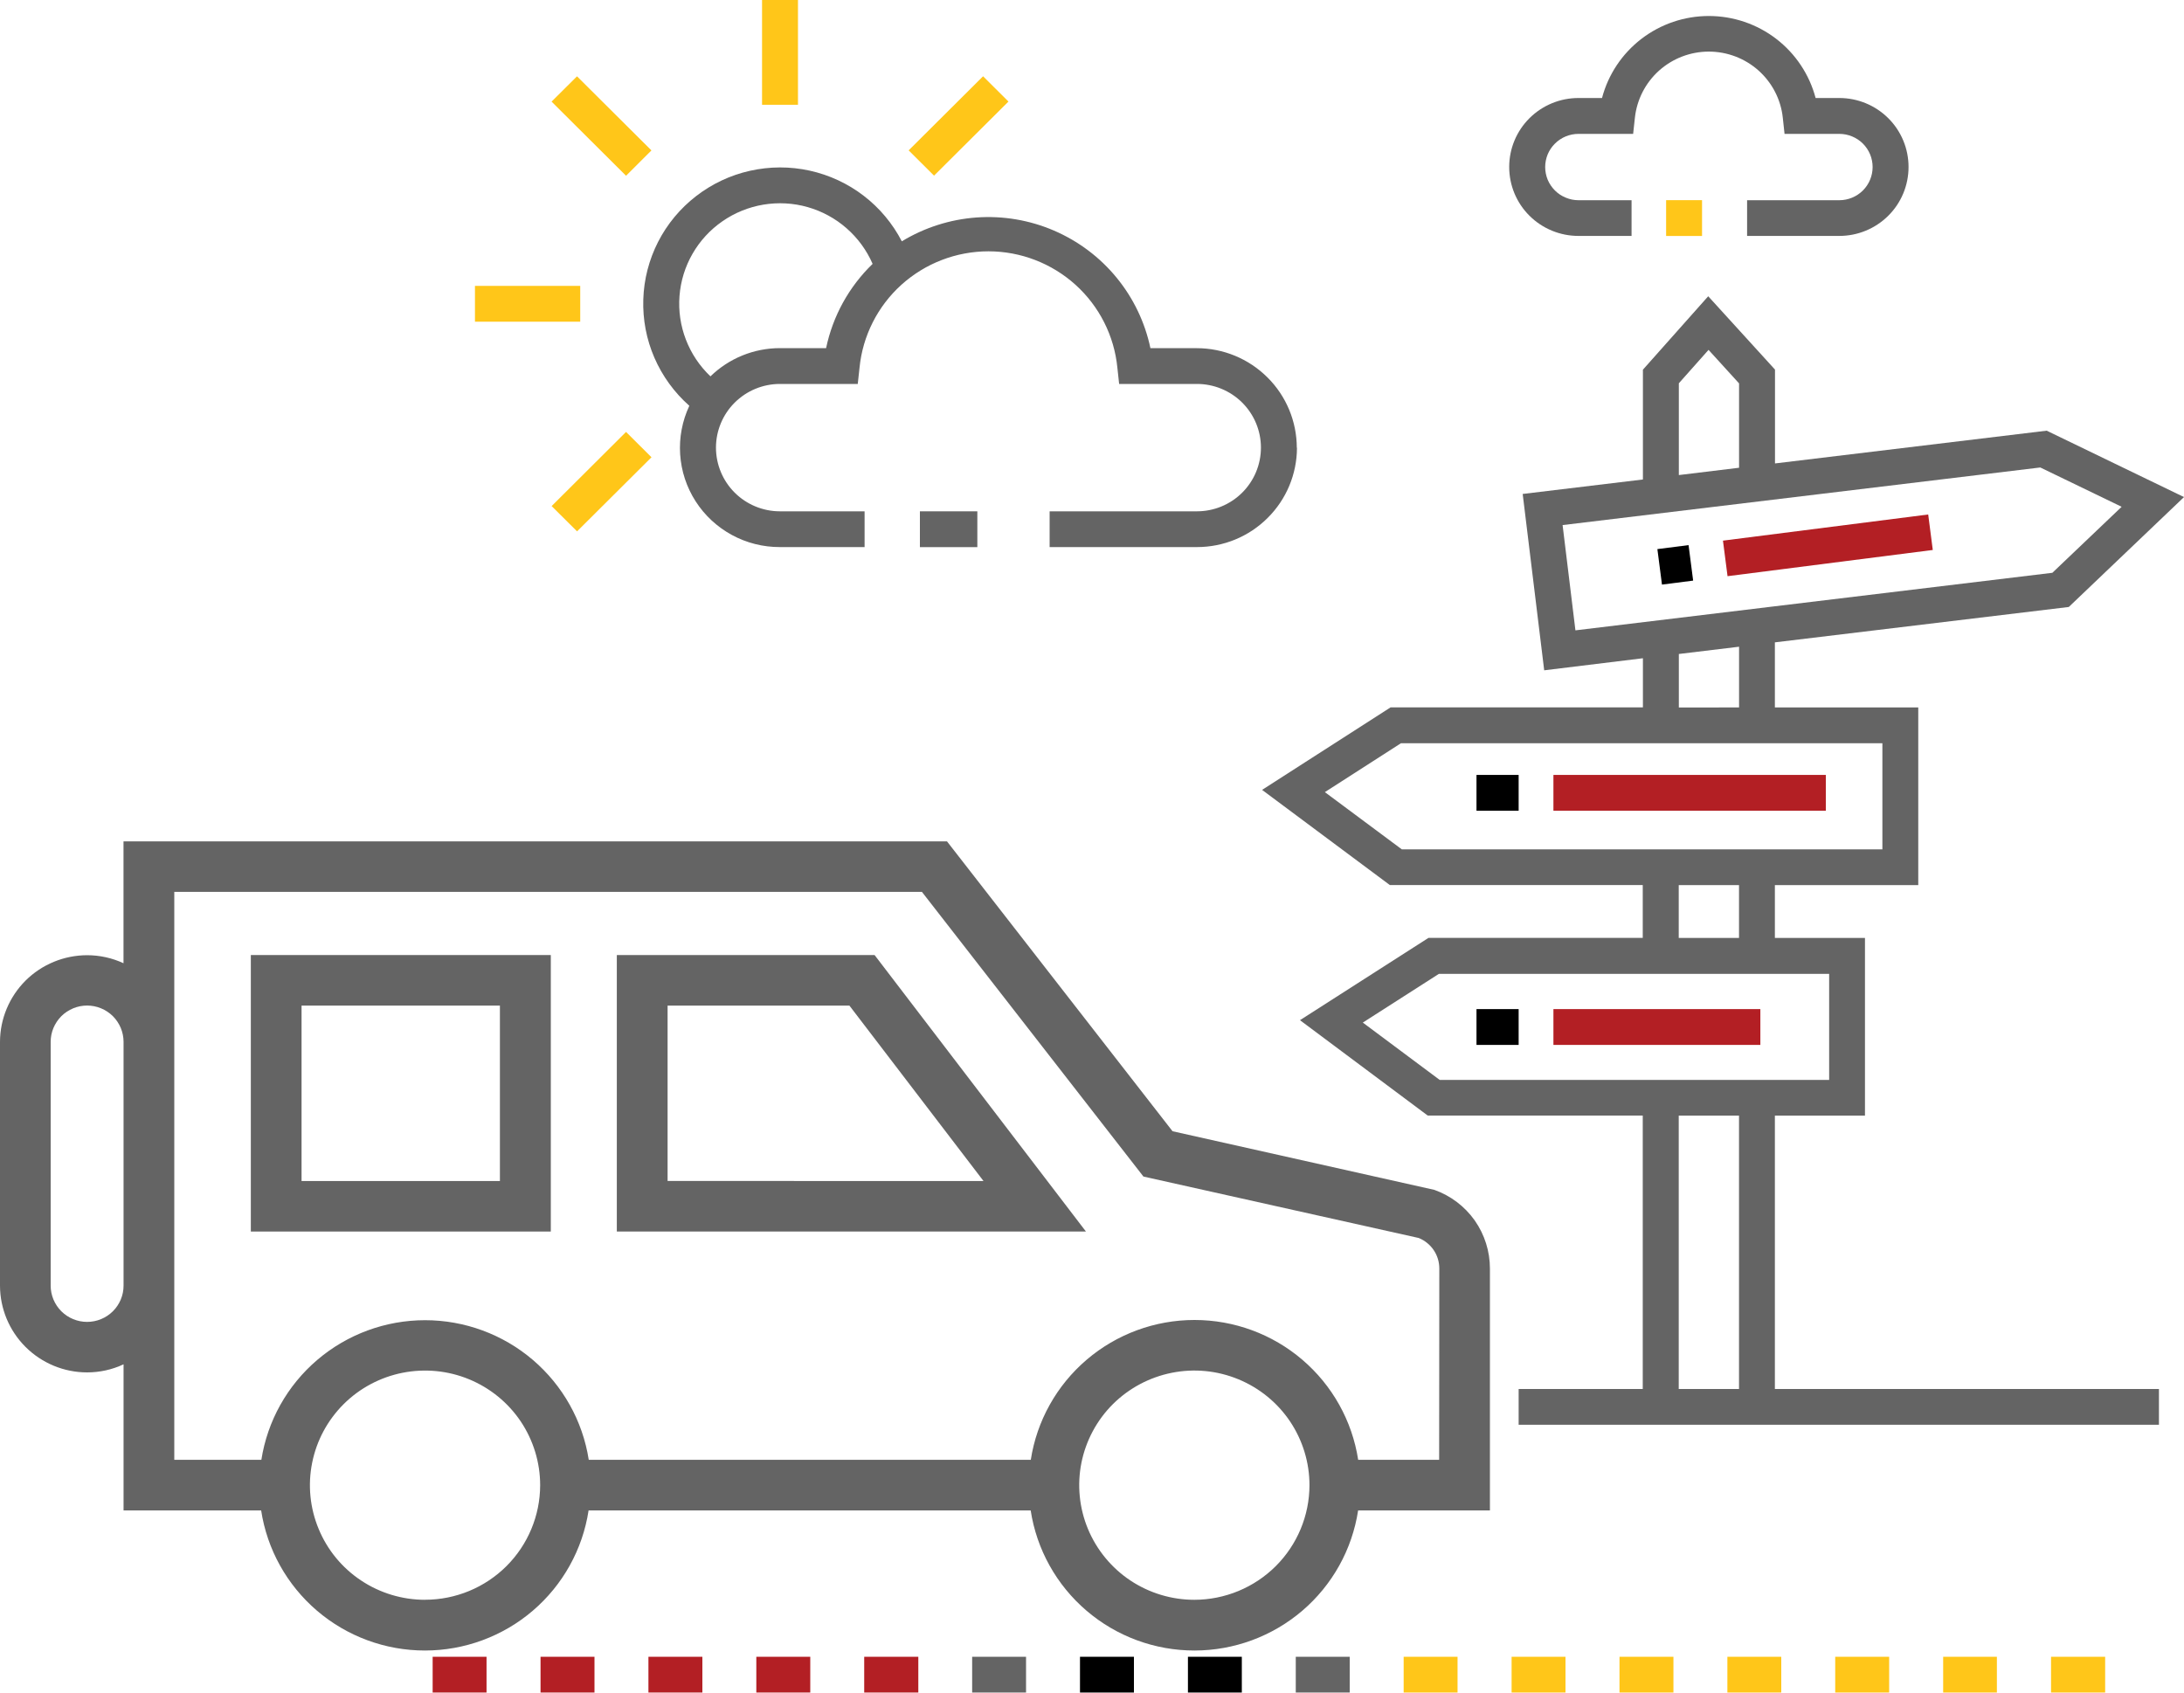 <svg width="40" height="31" viewBox="0 0 40 31" fill="none" xmlns="http://www.w3.org/2000/svg">
<g clip-path="url(#clip0_4105_136)">
<path d="M26.27 21.793L21.475 20.719L17.344 15.41H2.262V17.642C2.053 17.545 1.825 17.495 1.595 17.495C1.172 17.496 0.767 17.663 0.468 17.96C0.17 18.258 0.001 18.661 0 19.081V23.547C0.001 23.969 0.169 24.372 0.468 24.67C0.767 24.968 1.173 25.136 1.595 25.136C1.826 25.136 2.054 25.086 2.263 24.988V27.664H4.783C4.892 28.378 5.255 29.029 5.805 29.5C6.355 29.971 7.057 30.23 7.782 30.23C8.507 30.23 9.209 29.971 9.759 29.5C10.309 29.029 10.671 28.378 10.78 27.664H18.877C18.986 28.378 19.349 29.029 19.899 29.5C20.449 29.971 21.15 30.23 21.876 30.23C22.601 30.23 23.302 29.971 23.853 29.5C24.403 29.029 24.765 28.378 24.874 27.664H27.288V23.235C27.288 22.919 27.191 22.611 27.009 22.352C26.826 22.094 26.568 21.899 26.27 21.793ZM1.595 24.211C1.419 24.211 1.249 24.141 1.124 24.017C0.999 23.892 0.928 23.723 0.928 23.547V19.081C0.928 18.994 0.945 18.908 0.979 18.827C1.013 18.747 1.062 18.673 1.124 18.611C1.186 18.55 1.259 18.501 1.34 18.468C1.421 18.434 1.508 18.417 1.595 18.417C1.683 18.417 1.77 18.434 1.851 18.468C1.932 18.501 2.005 18.55 2.067 18.611C2.129 18.673 2.178 18.747 2.212 18.827C2.245 18.908 2.263 18.994 2.263 19.081V23.547C2.263 23.724 2.192 23.892 2.067 24.017C1.942 24.141 1.772 24.211 1.595 24.211ZM7.785 29.301C7.368 29.301 6.96 29.178 6.613 28.947C6.266 28.717 5.996 28.389 5.837 28.005C5.677 27.622 5.635 27.199 5.717 26.792C5.798 26.385 5.999 26.011 6.294 25.717C6.588 25.424 6.964 25.224 7.373 25.143C7.782 25.062 8.206 25.103 8.591 25.262C8.977 25.421 9.306 25.69 9.538 26.035C9.769 26.381 9.893 26.787 9.893 27.202C9.892 27.758 9.67 28.291 9.275 28.685C8.88 29.078 8.344 29.3 7.785 29.3L7.785 29.301ZM21.875 29.301C21.458 29.301 21.051 29.178 20.704 28.948C20.357 28.717 20.087 28.389 19.927 28.006C19.767 27.622 19.725 27.2 19.806 26.793C19.888 26.385 20.088 26.011 20.383 25.717C20.678 25.424 21.054 25.224 21.463 25.143C21.872 25.061 22.296 25.103 22.681 25.262C23.067 25.421 23.396 25.69 23.628 26.035C23.859 26.381 23.983 26.786 23.983 27.202C23.982 27.758 23.76 28.291 23.365 28.685C22.97 29.078 22.434 29.3 21.875 29.301ZM26.358 26.737H24.875C24.765 26.024 24.402 25.374 23.852 24.904C23.302 24.434 22.602 24.176 21.877 24.176C21.153 24.176 20.452 24.434 19.902 24.904C19.352 25.374 18.989 26.024 18.879 26.737H10.783C10.672 26.025 10.308 25.376 9.759 24.907C9.209 24.438 8.509 24.18 7.785 24.18C7.061 24.18 6.361 24.438 5.811 24.907C5.261 25.376 4.898 26.025 4.787 26.737H3.192V16.335H16.885L20.942 21.549L25.983 22.674C26.095 22.719 26.191 22.797 26.258 22.896C26.326 22.996 26.361 23.114 26.361 23.234L26.358 26.737Z" fill="#646464"/>
<path d="M11.297 17.492V22.556H19.889L16.018 17.492H11.297ZM12.227 21.63V18.418H15.557L18.013 21.631L12.227 21.63Z" fill="#646464"/>
<path d="M4.594 22.556H10.088V17.492H4.594V22.556ZM5.523 18.418H9.156V21.631H5.523V18.418Z" fill="#646464"/>
<path d="M37.89 11.117L40 9.104L37.485 7.888L32.509 8.488V6.769L31.286 5.426L30.09 6.771V8.782L27.888 9.047L28.282 12.277L30.09 12.056V12.956H25.468L23.115 14.467L25.455 16.21H30.087V17.178H26.162L23.809 18.685L26.149 20.432H30.087V25.44H27.814V26.095H39.541V25.44H32.507V20.433H34.157V17.179H32.507V16.211H35.133V12.957H32.507V11.765L37.89 11.117ZM31.85 25.44H30.746V20.433H31.85V25.44ZM33.501 17.837V19.779H26.368L24.96 18.729L26.353 17.837H33.496H33.501ZM31.85 17.179H30.746V16.211H31.85V17.179ZM34.476 13.613V15.556H25.674L24.265 14.508L25.658 13.613H34.475H34.476ZM30.748 12.958V11.978L31.851 11.845V12.957L30.748 12.958ZM30.748 8.701V7.02L31.292 6.408L31.851 7.022V8.567L30.748 8.701ZM28.619 9.617L37.368 8.562L38.858 9.282L37.589 10.491L28.854 11.545L28.619 9.617Z" fill="#646464"/>
<path d="M28.451 14.193H33.44V14.849H28.451V14.193Z" fill="#B31F24"/>
<path d="M27.042 14.193H27.814V14.849H27.042V14.193Z" fill="black"/>
<path d="M28.451 18.482H32.241V19.138H28.451V18.482Z" fill="#B31F24"/>
<path d="M27.042 18.482H27.814V19.138H27.042V18.482Z" fill="black"/>
<path d="M31.64 10.553L31.556 9.902L35.315 9.423L35.399 10.073L31.64 10.553Z" fill="#B31F24"/>
<path d="M30.439 10.707L30.355 10.057L30.926 9.984L31.01 10.634L30.439 10.707Z" fill="black"/>
<path d="M13.957 0H14.615V1.919H13.957V0Z" fill="#FFC619"/>
<path d="M10.102 1.861L10.568 1.398L11.931 2.755L11.466 3.219L10.102 1.861Z" fill="#FFC619"/>
<path d="M8.699 5.236H10.627V5.892H8.699V5.236Z" fill="#FFC619"/>
<path d="M11.932 8.375L10.569 9.732L10.103 9.269L11.466 7.911L11.932 8.375Z" fill="#FFC619"/>
<path d="M16.642 2.754L18.005 1.397L18.47 1.86L17.107 3.217L16.642 2.754Z" fill="#FFC619"/>
<path d="M23.751 8.201C23.75 7.717 23.557 7.253 23.213 6.912C22.87 6.57 22.404 6.377 21.919 6.377H21.07C20.97 5.903 20.758 5.46 20.45 5.085C20.143 4.71 19.749 4.415 19.303 4.223C18.857 4.031 18.371 3.949 17.886 3.983C17.401 4.018 16.931 4.168 16.517 4.42C16.348 4.094 16.11 3.809 15.818 3.585C15.526 3.361 15.188 3.204 14.828 3.125C14.469 3.046 14.096 3.047 13.736 3.128C13.377 3.208 13.04 3.367 12.749 3.592C12.458 3.817 12.22 4.103 12.053 4.43C11.886 4.757 11.793 5.117 11.782 5.483C11.77 5.85 11.839 6.215 11.985 6.551C12.131 6.888 12.35 7.189 12.625 7.432C12.495 7.71 12.437 8.015 12.457 8.321C12.477 8.627 12.574 8.923 12.74 9.181C12.905 9.439 13.134 9.651 13.404 9.798C13.674 9.945 13.977 10.021 14.285 10.02H15.835V9.365H14.285C13.974 9.365 13.676 9.242 13.456 9.023C13.237 8.805 13.113 8.508 13.113 8.198C13.113 7.889 13.237 7.592 13.456 7.374C13.676 7.155 13.974 7.032 14.285 7.032H15.71L15.742 6.737C15.799 6.153 16.073 5.61 16.509 5.216C16.946 4.822 17.514 4.603 18.104 4.603C18.693 4.603 19.261 4.822 19.698 5.216C20.134 5.61 20.408 6.153 20.465 6.737L20.497 7.032H21.922C22.233 7.032 22.531 7.155 22.751 7.374C22.97 7.592 23.094 7.889 23.094 8.198C23.094 8.508 22.97 8.805 22.751 9.023C22.531 9.242 22.233 9.365 21.922 9.365H19.224V10.02H21.922C22.408 10.02 22.873 9.829 23.216 9.487C23.56 9.146 23.753 8.683 23.754 8.2L23.751 8.201ZM15.13 6.376H14.285C13.809 6.376 13.352 6.562 13.012 6.893C12.813 6.704 12.66 6.475 12.562 6.22C12.464 5.966 12.424 5.693 12.445 5.421C12.466 5.149 12.547 4.885 12.683 4.649C12.819 4.412 13.006 4.208 13.231 4.053C13.455 3.897 13.712 3.793 13.982 3.748C14.252 3.703 14.529 3.718 14.792 3.793C15.055 3.868 15.299 4 15.504 4.18C15.71 4.36 15.873 4.583 15.982 4.833C15.549 5.251 15.253 5.788 15.13 6.376Z" fill="#646464"/>
<path d="M16.848 9.365H17.9V10.021H16.848V9.365Z" fill="#646464"/>
<path d="M33.687 3.667H31.998V4.321H33.687C34.023 4.321 34.346 4.188 34.584 3.951C34.822 3.715 34.955 3.393 34.955 3.058C34.955 2.723 34.822 2.402 34.584 2.165C34.346 1.928 34.023 1.795 33.687 1.795H33.253C33.139 1.365 32.886 0.984 32.532 0.712C32.178 0.44 31.744 0.293 31.297 0.293C30.85 0.293 30.416 0.44 30.062 0.712C29.708 0.984 29.454 1.365 29.341 1.795H28.909C28.573 1.795 28.25 1.928 28.012 2.165C27.774 2.402 27.641 2.723 27.641 3.058C27.641 3.393 27.774 3.715 28.012 3.951C28.25 4.188 28.573 4.321 28.909 4.321H29.882V3.667H28.91C28.83 3.667 28.75 3.651 28.677 3.62C28.602 3.59 28.535 3.545 28.479 3.489C28.422 3.432 28.377 3.365 28.346 3.292C28.316 3.218 28.3 3.139 28.3 3.059C28.3 2.98 28.316 2.901 28.346 2.827C28.377 2.753 28.422 2.686 28.479 2.63C28.535 2.574 28.602 2.529 28.677 2.498C28.75 2.468 28.83 2.452 28.91 2.452H29.911L29.943 2.157C29.979 1.824 30.137 1.516 30.387 1.292C30.637 1.069 30.961 0.945 31.297 0.945C31.634 0.945 31.958 1.069 32.208 1.292C32.458 1.516 32.617 1.824 32.652 2.157L32.684 2.452H33.687C33.849 2.452 34.004 2.516 34.119 2.63C34.233 2.744 34.297 2.898 34.297 3.059C34.297 3.22 34.233 3.375 34.119 3.489C34.004 3.603 33.848 3.667 33.687 3.667Z" fill="#646464"/>
<path d="M30.515 3.666H31.173V4.322H30.515V3.666Z" fill="#FFC619"/>
<path d="M25.708 30.344H26.695V30.999H25.708V30.344Z" fill="#FFC619"/>
<path d="M19.78 30.344H20.768V30.999H19.78V30.344Z" fill="black"/>
<path d="M23.732 30.344H24.72V30.999H23.732V30.344Z" fill="#646464"/>
<path d="M31.637 30.344H32.624V30.999H31.637V30.344Z" fill="#FFC619"/>
<path d="M21.757 30.344H22.744V30.999H21.757V30.344Z" fill="black"/>
<path d="M13.852 30.344H14.84V30.999H13.852V30.344Z" fill="#B31F24"/>
<path d="M7.924 30.344H8.911V30.999H7.924V30.344Z" fill="#B31F24"/>
<path d="M11.876 30.344H12.864V30.999H11.876V30.344Z" fill="#B31F24"/>
<path d="M15.828 30.344H16.819V30.999H15.828V30.344Z" fill="#B31F24"/>
<path d="M9.9 30.344H10.888V30.999H9.9V30.344Z" fill="#B31F24"/>
<path d="M17.805 30.344H18.792V30.999H17.805V30.344Z" fill="#646464"/>
<path d="M35.589 30.344H36.573V30.999H35.589V30.344Z" fill="#FFC619"/>
<path d="M29.661 30.344H30.649V30.999H29.661V30.344Z" fill="#FFC619"/>
<path d="M27.685 30.344H28.672V30.999H27.685V30.344Z" fill="#FFC619"/>
<path d="M33.612 30.344H34.6V30.999H33.612V30.344Z" fill="#FFC619"/>
<path d="M37.565 30.344H38.556V30.999H37.565V30.344Z" fill="#FFC619"/>
</g>
<defs>
<clipPath id="clip0_4105_136">
<rect width="40" height="31" fill="white"/>
</clipPath>
</defs>
</svg>
